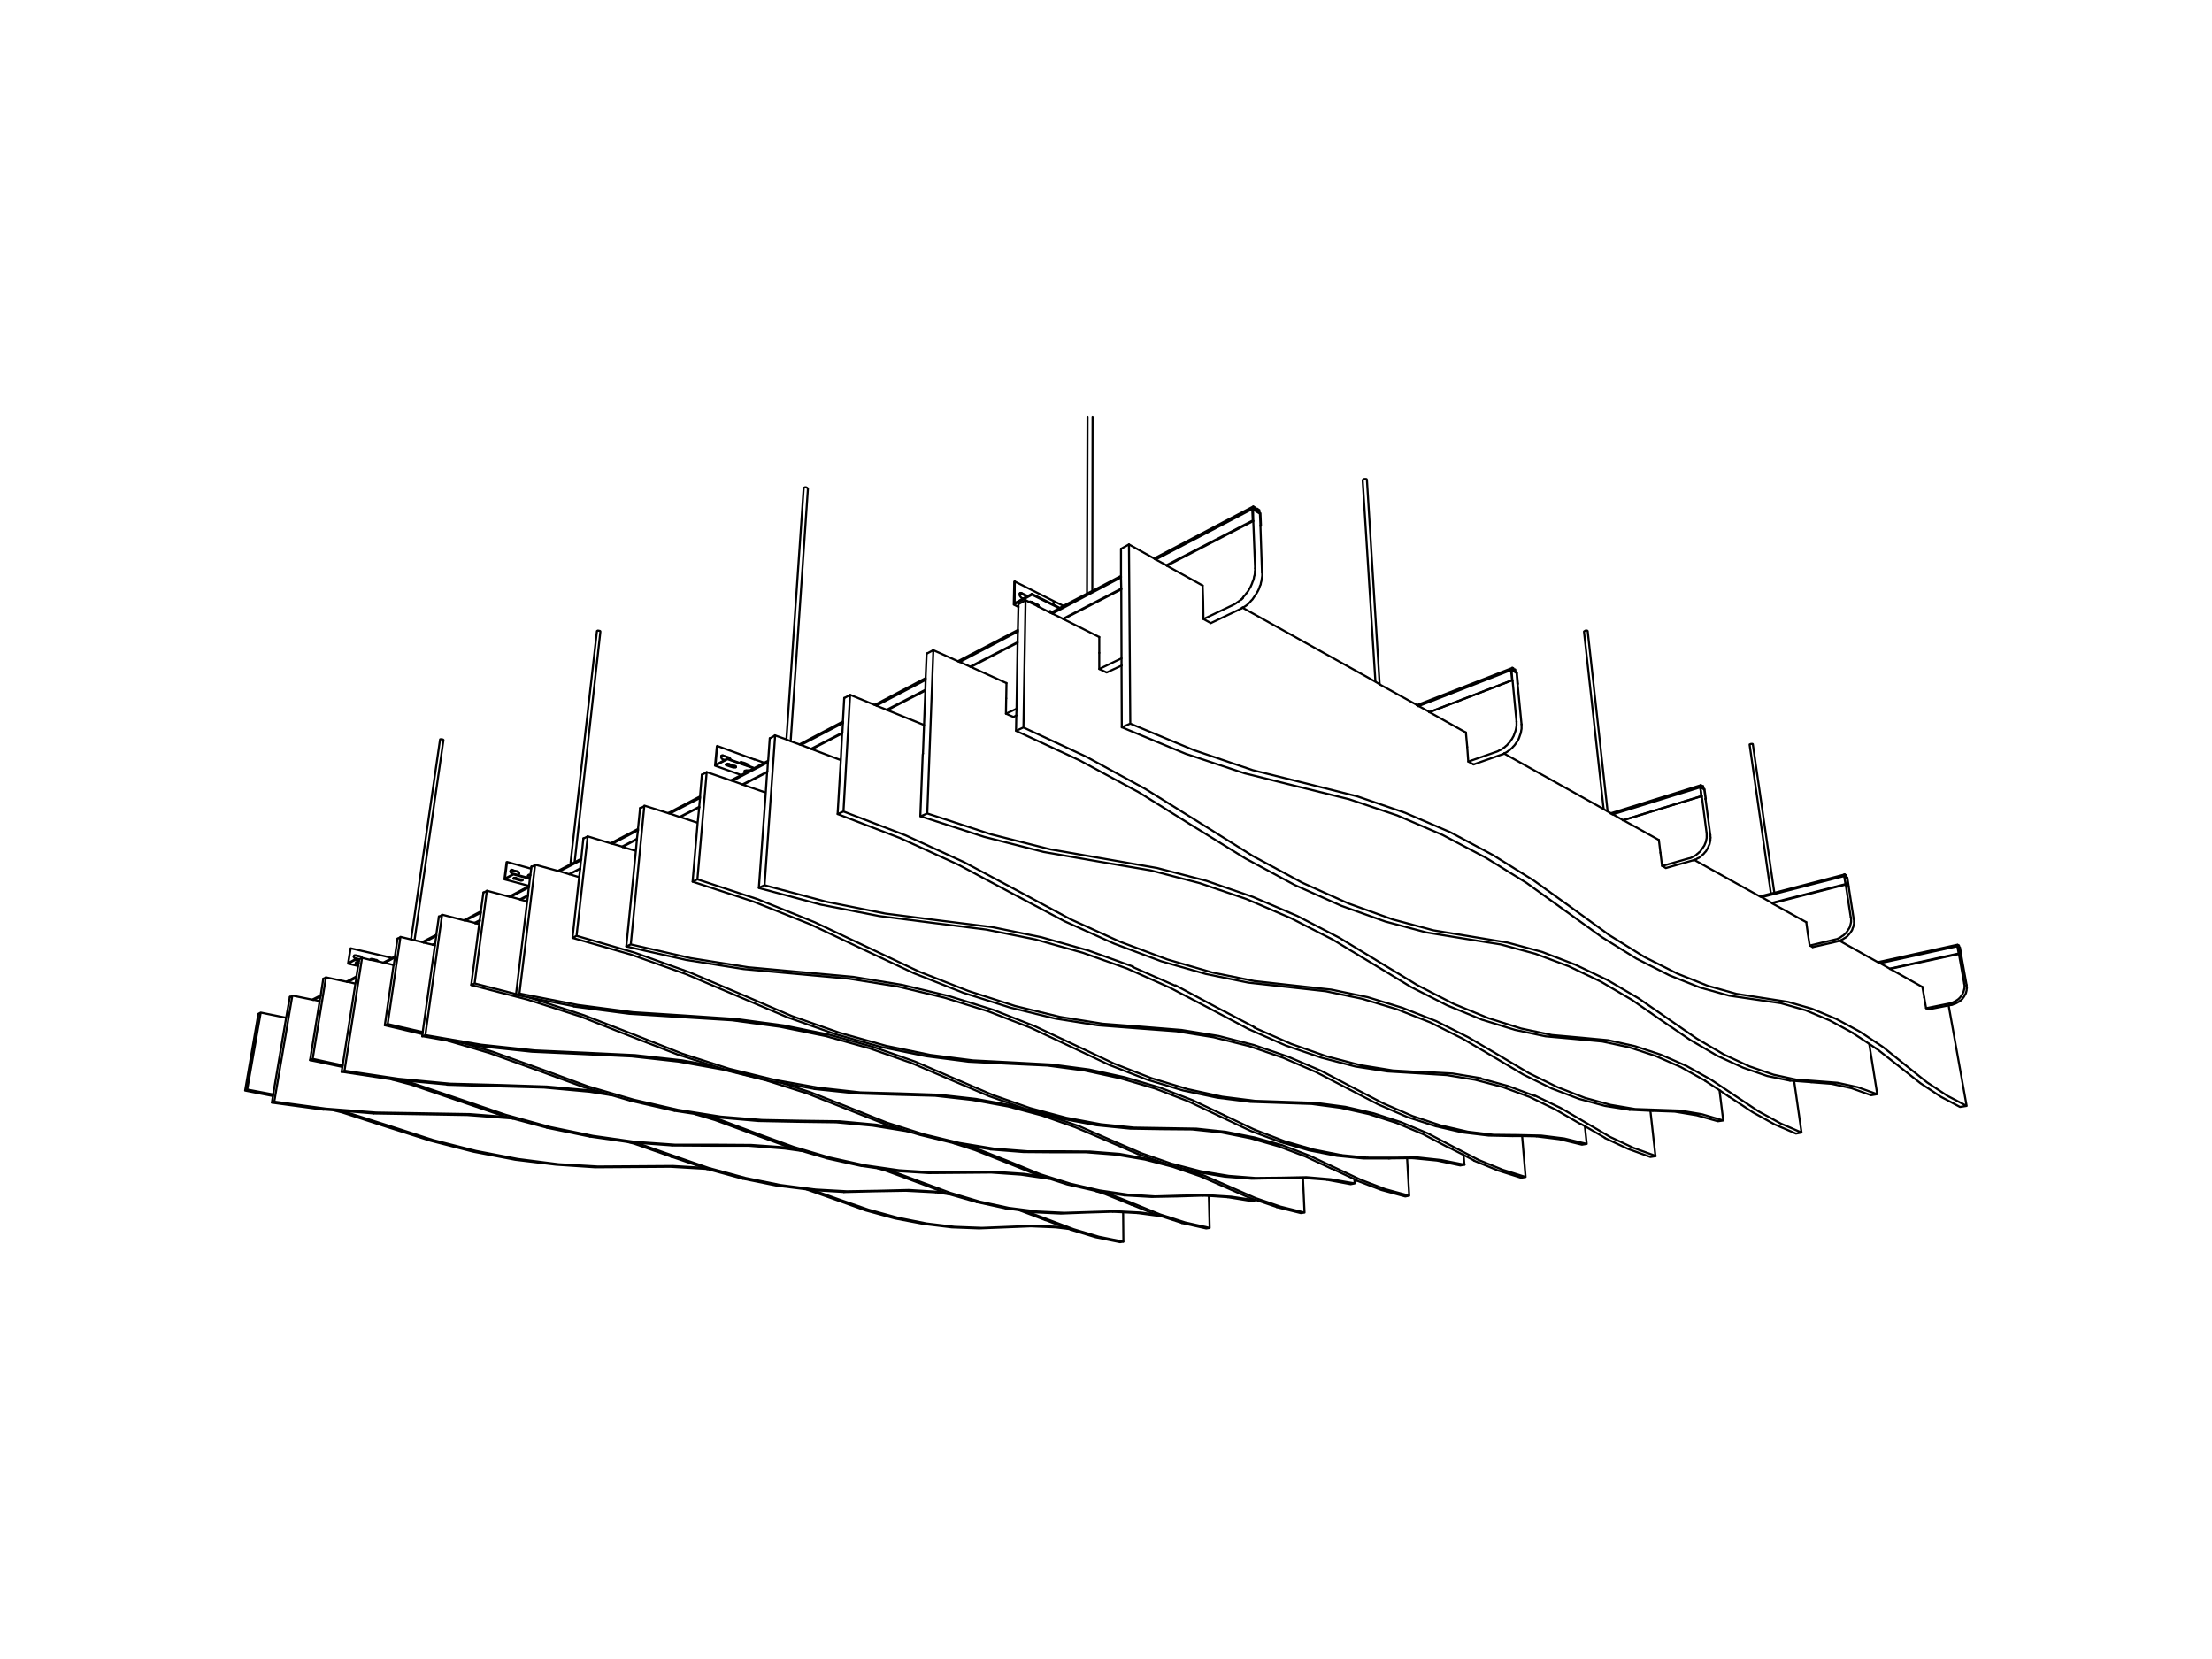 <?xml version="1.0" encoding="utf-8"?>
<!-- Generator: Adobe Illustrator 16.0.0, SVG Export Plug-In . SVG Version: 6.00 Build 0)  -->
<!DOCTYPE svg PUBLIC "-//W3C//DTD SVG 1.0//EN" "http://www.w3.org/TR/2001/REC-SVG-20010904/DTD/svg10.dtd">
<svg version="1.0" id="Layer_1" xmlns="http://www.w3.org/2000/svg" xmlns:xlink="http://www.w3.org/1999/xlink" x="0px" y="0px"
	 width="799.999px" height="600.001px" viewBox="0 0 799.999 600.001" enable-background="new 0 0 799.999 600.001"
	 xml:space="preserve">
<path fill="none" stroke="#000000" stroke-width="0.75" stroke-linecap="round" stroke-linejoin="round" stroke-miterlimit="10" d="
	M453.745,207.994l0.097-0.658 M447.993,217.494l0.479-0.376 M450.294,215.237l0.384-0.565 M453.842,207.336v-0.659l0.096-0.564
	 M449.814,215.707l0.479-0.47 M452.499,211.757l0.288-0.659 M453.938,206.113v-0.565 M448.473,217.118l0.479-0.376 M452.787,211.098
	l0.192-0.564 M453.458,209.217l0.096-0.659 M450.678,214.672l0.479-0.564 M451.828,212.979l0.383-0.564 M453.267,209.875
	l0.191-0.658 M446.938,218.246l0.479-0.376l0.576-0.376 M453.554,208.558l0.191-0.564 M452.211,212.415l0.288-0.658
	 M446.459,218.529l0.479-0.283 M451.54,213.543l0.288-0.564 M445.884,218.811l0.575-0.282 M449.432,216.271l0.383-0.564
	 M451.157,214.108l0.383-0.565 M435.242,223.89l10.642-5.079 M397.564,241.949l8.053-3.856 M363.817,258.127l3.835-1.787
	 M452.979,210.534l0.287-0.659 M453.362,184.103l-0.096-0.941 M454.032,183.633v0.188l-0.479-0.282 M453.074,188.242l-0.19-4.139
	 M455.279,185.232l0.287,0.188l0.288,0.188 M456.047,190.123l-0.192-0.094l-0.192-4.233 M455.854,185.608l0.192,4.515
	 M455.279,184.668v0.564 M455.471,184.479l-0.862-0.564l-0.767,0.47 M454.703,184.95l0.576-0.282 M454.608,183.915v0.282
	 M455.566,185.42l-0.096-0.941 M454.032,184.479l0.576-0.282l0.671,0.471 M142.447,348.895l-0.192,0.094 M157.403,341.181
	l-0.959,0.471 M173.51,332.81l-1.822,0.94 M190.959,323.78l-2.877,1.505 M209.846,314.092l-4.027,2.07 M230.362,303.37l-5.369,2.821
	 M252.893,291.8l-7.094,3.669 M277.531,279.102l-9.012,4.609 M304.664,264.994l-11.312,5.831 M334.671,249.474l-13.997,7.242
	 M368.035,232.261l-17.161,8.842 M405.521,212.885l-21.092,10.911 M453.074,188.242L421.82,204.42 M456.047,190.123l-0.192,0.094
	 M115.891,360.369l-2.396,1.223 M128.929,353.597l-3.068,1.506 M142.831,346.26l-3.738,1.977 M157.788,338.453l-4.602,2.446
	 M173.894,330.082l-5.56,2.822 M191.247,320.958l-6.519,3.386 M210.133,311.082l-7.766,4.045 M230.746,300.266l-9.299,4.89
	 M253.18,288.602l-10.93,5.644 M277.724,275.716l-12.847,6.678 M304.855,261.514l-15.148,7.9 M334.768,245.899l-17.832,9.313
	 M368.131,228.405l-20.996,11.005 M405.426,208.841l-24.832,13.074 M452.884,184.103l-34.899,18.248 M115.891,360.181l-2.588,1.411
	 M128.929,353.409l-3.26,1.693 M142.831,346.072l-4.026,2.164 M157.788,338.265l-4.794,2.54 M173.894,329.8l-5.752,3.104
	 M191.342,320.676l-6.903,3.668 M210.229,310.8l-8.149,4.233 M230.746,300.077l-9.491,4.985 M253.18,288.32l-11.217,5.832
	 M277.724,275.434l-13.134,6.866 M304.855,261.325l-15.436,7.995 M334.768,245.617l-18.024,9.406 M368.131,228.123l-21.284,11.192
	 M405.426,208.558l-25.118,13.169 M452.884,183.727l-35.187,18.435 M417.409,201.974l35.857-18.812 M346.464,239.128l21.667-11.288
	 M316.36,254.929l18.407-9.688 M289.132,269.226l15.723-8.277 M241.675,294.058l11.505-6.02 M220.872,304.969l9.874-5.174
	 M167.854,332.81l6.04-3.197 M152.706,340.711l5.082-2.634 M125.382,355.008l3.547-1.882 M113.015,361.498l2.972-1.505
	 M453.554,184.103l0.479-0.282 M452.884,183.727l0.479,0.376l0.191,0.094 M455.662,185.796l-2.492-1.599 M452.884,184.103v-0.376
	 M453.17,184.197l0.097,4.233l-0.192-0.188 M550.289,263.583v-0.565 M549.427,266.781l0.191-0.565l0.191-0.564 M548.275,268.756
	l0.384-0.47 M548.946,267.815l0.288-0.564 M547.988,269.226l0.287-0.47 M546.837,270.543l0.385-0.47l0.383-0.376 M550.289,262.454
	v-0.47 M549.81,265.652l0.191-0.47 M547.604,269.697l0.384-0.471 M550.098,264.617l0.096-0.564l0.096-0.47 M550.001,265.182
	l0.097-0.565 M549.234,267.251l0.192-0.47 M550.289,263.018v-0.564 M548.659,268.286l0.287-0.471 M544.058,272.424l0.479-0.188
	l0.479-0.282l0.479-0.376l0.479-0.282l0.384-0.377l0.479-0.376 M532.936,276.469l10.164-3.574l0.479-0.189 M548.563,243.454
	l-1.822-1.128 M544.152,270.261l0.384-0.376 M548.371,263.018l0.097-0.564 M543.194,270.919l0.479-0.376 M545.399,269.038
	l0.383-0.376 M548.468,262.454v-0.47v-0.565 M545.016,269.508l0.384-0.47 M547.412,266.216l0.192-0.564 M548.468,261.419v-0.47
	 M543.674,270.543l0.479-0.282 M547.604,265.652l0.192-0.47 M548.18,264.053l0.096-0.47 M545.782,268.662l0.384-0.47
	 M546.837,267.251l0.288-0.565 M547.988,264.617l0.191-0.564 M542.236,271.389l0.479-0.188l0.479-0.282 M548.275,263.583
	l0.096-0.565 M547.125,266.686l0.287-0.47 M541.756,271.672l0.48-0.283 M546.454,267.721l0.383-0.47 M541.277,271.86l0.479-0.188
	 M544.536,269.885l0.479-0.377 M546.166,268.192l0.288-0.471 M531.019,275.434l10.259-3.574 M547.797,265.182l0.191-0.565
	 M487.973,289.072l-18.216-4.514 M521.719,301.958l-16.395-7.054 M552.016,319.266l13.997,10.064l13.325,9.594l12.561,7.808
	l11.888,6.019 M711.26,399.968l-6.521-36.4 M582.118,338.265l12.56,7.808l11.889,6.02l11.025,4.421 M554.795,318.513l-14.764-9.218
	 M552.016,319.266l-14.766-9.124 M428.818,272.612l21.284,7.055l19.654,4.891 M672.718,373.161l-8.532-4.609 M670.226,373.631
	l-8.533-4.608 M505.324,294.904l-17.352-5.832 M664.186,368.552l-8.725-3.669 M661.692,369.022l-8.724-3.668 M405.713,263.018
	l23.105,9.594 M652.969,365.354l-8.916-2.539l-9.108-1.317 M617.592,356.513l10.354,2.915l9.587,1.505 M537.25,310.142
	l-15.531-8.184 M686.716,385.577l7.861,6.207 M701.959,396.676l6.903,3.668l2.397-0.376 M686.716,385.577l-8.149-6.396
	 M694.577,391.784l7.382,4.892 M603.786,352.75l11.121,4.421l10.45,2.916l9.587,1.411 M568.792,328.577l-13.997-10.064
	 M431.79,271.296l21.284,7.242 M540.031,309.295l-15.436-8.276 M689.112,385.2l-8.053-6.489l-8.342-5.55 M568.792,328.577
	l13.326,9.688 M405.426,198.494l2.876-1.599 M524.596,301.019l-16.396-7.055 M453.074,278.538l19.654,4.891l18.216,4.609
	 M408.781,261.701l23.009,9.595 M704.261,396.299l6.999,3.669 M408.781,261.701l-0.479-64.806 M646.642,362.345l-9.108-1.412
	 M405.713,263.018l3.068-1.317 M689.112,385.2l7.766,6.209 M655.461,364.883l-8.819-2.538 M696.878,391.409l7.383,4.89
	 M508.2,293.964l-17.256-5.926 M187.699,315.879h0.096 M187.795,315.879h-0.096 M397.564,236.117v-5.737 M363.913,252.578
	l0.096-5.549 M384.622,223.89l20.9-10.723 M351.163,241.197l16.873-8.748 M320.962,256.811l13.709-7.055 M293.638,270.919
	l10.93-5.643 M268.808,283.805l8.628-4.515 M246.085,295.469l6.807-3.481 M225.186,306.285l5.177-2.729 M206.01,316.162l3.836-1.976
	 M188.371,325.379l2.589-1.41 M171.88,333.844l1.63-0.846 M156.636,341.651l0.671-0.282 M695.919,360.745l-0.671-3.856
	 M653.831,337.701l-0.575-4.233 M600.526,308.449l-0.575-4.703 M530.636,270.167l-0.479-5.268 M435.146,217.776l-0.192-6.019"/>
<path fill="none" stroke="#000000" stroke-width="0.75" stroke-linecap="round" stroke-linejoin="round" stroke-miterlimit="10" d="
	M439.729,364.171l-14.569-7.807 M299.027,326.174l21.182,4.232 M409.825,349.593l-16.198-5.832 M564.521,400.758l-9.394-4.515
	 M512.955,388.061l1.916-0.377 M573.529,406.024l-9.009-5.267 M439.729,364.171l13.992,7.336 M278.516,267.014l1.822-1.034
	 M393.627,343.761l-16.965-4.796 M320.209,330.406l19.84,2.539l18.786,2.351 M276.504,320.155l22.523,6.019 M590.781,415.147
	l8.051,2.917 M276.504,320.155l3.834-54.175 M525.319,388.249l-10.448-0.565 M274.587,321l1.917-0.845 M573.529,406.024l8.817,5.173
	 M535.574,389.941l-10.255-1.692 M582.347,411.197l8.435,3.95 M376.662,338.965l-17.827-3.669 M416.151,314.793l-18.786-3.198
	 M450.751,325.139l-16.869-5.737 M481.996,339.812l14.473,8.746l13.803,8.371l13.13,6.679l12.557,5.172 M651.547,409.598
	l-2.684-18.716 M512.571,356.271l13.131,6.771l12.556,5.173l11.885,3.763 M484.393,339.153l-15.239-7.901 M481.996,339.812
	l-15.239-7.808 M355.96,302.66l21.469,5.455l19.936,3.479 M609.95,385.521l-9.2-4.046 M607.842,385.897l-9.202-4.044
	 M433.882,319.401l-17.73-4.608 M600.75,381.476l-9.394-3.103 M598.64,381.854l-9.487-3.104 M332.957,295.23l23.003,7.43
	 M589.152,378.749l-9.682-2.069l-10.062-0.939 M550.143,371.978l11.118,2.351l10.447,0.941 M466.757,332.004l-16.006-6.865
	 M625.479,396.713l8.434,5.549 M616.756,390.882l-8.914-4.984 M633.912,402.262l7.955,4.421l7.668,3.292l2.012-0.377
	 M535.958,368.779l11.885,3.669l11.118,2.351l10.447,0.941 M498.77,347.9l-14.377-8.747 M358.356,301.72l21.469,5.455
	 M469.153,331.252l-16.006-6.866 M618.864,390.506l-8.914-4.984 M569.408,375.74l2.3-0.471 M627.586,396.337l-8.722-5.831
	 M498.77,347.9l13.802,8.37 M335.257,236.353l2.3-1.223 M453.147,324.386l-16.868-5.83 M379.825,307.175l19.936,3.48l18.786,3.291
	 M335.353,294.195l23.003,7.524 M643.975,406.307l7.572,3.291 M335.353,294.195l2.204-59.065 M581.676,376.21l-9.968-0.94
	 M332.957,295.23l2.396-1.035 M627.586,396.337l8.339,5.549 M591.356,378.373l-9.681-2.163 M635.925,401.886l8.05,4.421
	 M436.279,318.556l-17.732-4.609 M711.355,357.399v-0.377 M710.78,359.562l0.191-0.282l0.096-0.376 M709.917,360.973l0.288-0.376
	 M710.396,360.314l0.191-0.375 M709.725,361.255l0.192-0.282 M708.768,362.008l0.384-0.188l0.287-0.281 M711.259,356.647v-0.377
	 M711.067,358.904l0.096-0.376 M709.438,361.538l0.286-0.283 M711.259,358.152v-0.376l0.097-0.377 M711.163,358.528l0.096-0.376
	 M710.588,359.939l0.192-0.377 M711.355,357.022l-0.097-0.375 M710.205,360.597l0.191-0.282 M705.796,363.418l0.479-0.094
	l0.383-0.188l0.384-0.095l0.383-0.188l0.384-0.188l0.287-0.188l0.385-0.188l0.287-0.282 M708.768,342.915l-0.768-0.47
	 M707.233,362.008l0.384-0.188 M710.492,357.305v-0.376 M706.563,362.384l0.383-0.188 M708.288,361.349l0.288-0.281
	 M710.492,356.929v-0.376v-0.376 M708,361.538l0.288-0.189 M709.821,359.468l0.096-0.376 M710.492,356.177l-0.096-0.377
	 M706.946,362.196l0.287-0.188 M709.917,359.092l0.192-0.281 M710.3,358.057l0.097-0.375 M708.576,361.067l0.287-0.282
	 M709.343,360.127l0.191-0.282 M710.205,358.434l0.095-0.377 M705.796,362.666l0.384-0.094l0.384-0.188 M710.396,357.682
	l0.096-0.377 M709.534,359.845l0.287-0.377 M705.413,362.854l0.383-0.188 M709.151,360.409l0.191-0.282 M704.933,362.948l0.48-0.094
	 M707.617,361.819l0.383-0.281 M708.863,360.785l0.288-0.376 M696.595,364.641l8.338-1.692 M710.109,358.811l0.096-0.377
	 M670.525,333.604v-0.375 M669.95,336.049l0.096-0.376l0.192-0.377 M668.991,337.554l0.288-0.281 M669.471,336.896l0.287-0.375
	 M668.704,337.93l0.287-0.376 M667.745,338.871l0.383-0.283l0.288-0.376 M670.525,332.851l-0.097-0.47 M670.238,335.296l0.095-0.375
	 M668.416,338.212l0.288-0.282 M670.429,334.45l0.097-0.376v-0.471 M670.333,334.921l0.096-0.471 M669.758,336.521l0.192-0.472
	 M670.525,333.229v-0.378 M669.279,337.272l0.191-0.377 M665.445,340.188l0.383-0.188l0.384-0.188l0.383-0.188l0.385-0.282
	l0.383-0.188l0.383-0.282 M655.573,342.539l9.01-2.069l0.383-0.188 M668.128,317.615l-1.053-0.565 M665.924,338.777l0.384-0.283
	 M669.471,333.416v-0.377 M665.157,339.247l0.383-0.189 M667.075,337.93l0.287-0.281 M669.471,333.039v-0.47v-0.376
	 M666.691,338.306l0.384-0.376 M668.704,335.861l0.191-0.376 M669.471,332.193l-0.096-0.376 M665.54,339.058l0.384-0.28
	 M668.896,335.485l0.191-0.377 M669.279,334.262l0.096-0.376 M667.362,337.648l0.288-0.282 M668.224,336.614l0.192-0.377
	 M669.183,334.638l0.097-0.376 M664.391,339.623l0.384-0.188l0.383-0.188 M669.375,333.886l0.096-0.47 M668.416,336.237l0.288-0.376
	 M663.912,339.717l0.479-0.094 M667.938,336.99l0.286-0.376 M663.528,339.812l0.384-0.095 M666.308,338.494l0.384-0.188
	 M667.65,337.366l0.287-0.376 M654.518,341.975l9.011-2.163 M669.087,335.108l0.096-0.471 M618.576,303.413l0.096-0.471
	 M617.905,306.14l0.191-0.47l0.192-0.376 M616.947,307.927l0.288-0.47 M617.427,307.081l0.286-0.47 M616.564,308.303l0.383-0.376
	 M615.509,309.338l0.384-0.282l0.384-0.376 M618.576,302.472v-0.47 M618.289,305.294l0.096-0.471 M616.276,308.68l0.288-0.377
	 M618.48,304.354l0.096-0.471v-0.47 M618.385,304.823l0.096-0.47 M617.713,306.611l0.192-0.472 M618.672,302.942l-0.096-0.471
	 M617.235,307.457l0.191-0.376 M613.018,310.938l0.479-0.188l0.383-0.282l0.48-0.188l0.383-0.282l0.383-0.282l0.383-0.376
	 M602.474,313.946l9.585-2.728l0.479-0.094 M616.372,285.542l-1.342-0.846 M613.401,309.244l0.383-0.376 M617.235,303.037v-0.471
	 M612.538,309.714l0.383-0.188 M614.551,308.21l0.383-0.283 M617.235,302.566v-0.471v-0.47 M614.168,308.586l0.383-0.376
	 M616.372,305.858l0.192-0.471 M617.235,301.626v-0.377 M612.921,309.526l0.48-0.282 M616.564,305.388l0.191-0.47 M617.043,303.978
	l0.096-0.471 M614.934,307.927l0.287-0.47 M615.797,306.704l0.287-0.47 M616.947,304.447l0.096-0.47 M611.676,310.185l0.383-0.188
	l0.479-0.282 M617.139,303.507l0.097-0.47 M616.084,306.234l0.288-0.376 M611.197,310.373l0.479-0.188 M615.509,307.081l0.288-0.377
	 M610.717,310.467l0.48-0.094 M613.784,308.868l0.384-0.282 M615.221,307.457l0.288-0.376 M601.132,313.194l9.585-2.728
	 M616.756,304.918l0.191-0.471 M456.406,208.889l0.095-0.658 M455.448,212.651l0.19-0.658l0.288-0.564 M454.105,215.097l0.384-0.564
	 M454.872,213.874l0.288-0.564 M453.722,215.661l0.384-0.564 M452.477,217.26l0.479-0.47l0.383-0.564 M456.501,207.667v-0.564
	 M455.927,211.429l0.097-0.659 M453.339,216.226l0.383-0.565 M456.214,210.112l0.097-0.658l0.096-0.565 M456.023,210.77l0.19-0.658
	 M455.16,213.31l0.288-0.659 M456.501,208.231v-0.564 M454.489,214.533l0.383-0.659 M449.602,219.705l0.479-0.282l0.575-0.376
	l0.479-0.376l0.479-0.47l0.479-0.471l0.384-0.47 M437.907,225.349l10.639-5.079l0.575-0.282 M400.24,243.219l5.464-2.54
	 M366.503,259.302l1.15-0.564 M449.026,216.79l0.479-0.47"/>
<path fill="none" stroke="#000000" stroke-width="0.75" stroke-linecap="round" stroke-linejoin="round" stroke-miterlimit="10" d="
	M98.335,398.789l18.692,2.538 M338.364,431.216l-10.736-0.564l-11.024,0.188 M294.461,430.182l11.79,0.658l11.407-0.188
	 M368.655,437.7h-0.096 M396.262,447.475l8.819,1.786l1.15-0.188 M379.104,441.083l-1.054,0.188l-9.394-3.571 M387.251,444.749
	l9.011,2.726 M305.197,431.121l11.407-0.281 M243.752,418.058l-13.421-4.699 M117.891,400.952l18.117,1.409 M316.604,430.84
	l1.054-0.188 M242.697,418.339l1.055-0.281 M379.104,441.083l-8.052-3.007 M243.752,418.058l13.036,4.511 M104.854,360.632
	l0.862-0.47 M136.007,402.361l17.35,0.282l16.584,0.282 M99.197,398.414l18.693,2.538 M397.413,447.286l8.819,1.786 M99.197,398.414
	l6.518-38.252 M328.683,430.369l-11.024,0.282 M98.335,398.789l0.862-0.375 M379.104,441.083l9.203,3.479 M339.418,431.027
	l-10.736-0.658 M388.307,444.562l9.106,2.725 M183.169,403.96l-13.228-1.034 M196.781,393.339l-17.159-0.47 M220.841,396.064
	l-7.572-1.222 M298.871,418.903l12.749,2.819 M258.61,405.087l13.803,5.075l13.325,4.889 M437.481,444.092l-0.288-11.562
	 M286.983,414.768l13.037,3.854l12.749,2.819l12.366,1.786 M259.76,404.712l-3.643-1.034 M258.61,405.087l-7.286-2.161
	 M161.697,392.306l17.925,0.563 M213.27,394.843l-16.488-1.504 M376.994,425.482l-6.518-0.94 M379.487,426.327l-10.257-1.503
	l-10.736-0.752l-11.12,0.094 M325.135,423.227l11.982,0.752l11.407-0.094 M399.713,431.873l-3.451-1.128 M427.416,442.306
	l8.819,1.974l1.246-0.188 M410.354,435.445l-1.15,0.281l-9.49-3.854 M323.985,423.509l11.886,0.752l11.503-0.095 M273.563,409.881
	l-13.803-5.169 M144.06,390.144l18.692,1.786 M400.863,431.686l-0.958-0.376 M347.375,424.166l1.15-0.281 M272.414,410.162
	l1.15-0.281 M410.354,435.445l-9.49-3.76 M273.563,409.881l13.42,4.887 M216.815,394.843l-2.396-0.376 M162.751,391.93l17.926,0.469
	l17.159,0.565 M124.601,387.229l19.459,2.914 M428.662,442.117l8.819,1.975 M124.601,387.229l6.326-40.696 M359.645,423.79
	l-11.12,0.095 M123.545,387.699l1.055-0.47 M410.354,435.445l9.202,3.759 M370.477,424.542l-10.832-0.752 M419.556,439.204
	l9.106,2.913 M214.419,394.467l-16.583-1.503 M228.415,382.061l-17.638-0.846 M261.582,386.854l-16.2-2.914 M291.776,395.406
	l14.092,5.546l13.611,5.357 M471.799,438.547l-0.575-12.5 M320.822,406.027l13.324,4.229l12.845,3.102l12.557,2.067 M293.118,395.03
	l-9.777-3.194 M291.776,395.406l-14.762-4.699 M172.913,378.301l19.364,2.068l18.5,0.846 M419.459,420.219l-4.12-1.034
	 M424.157,422.005l-10.065-2.632 M245.381,383.94l-16.967-1.88 M415.339,419.185l-10.448-1.879 M414.092,419.373l-10.544-1.785
	l-10.736-0.847h-11.12 M359.548,415.426l11.983,0.939h11.502 M277.015,390.707l-15.433-3.853 M443.521,429.523l9.203,4.042
	 M434.03,425.388l-9.873-3.383 M461.733,436.572l8.724,2.161l1.342-0.187 M444.862,429.241l-1.342,0.282l-9.49-4.136
	 M358.207,415.707l11.982,0.94l11.503,0.094 M307.21,400.575l-14.092-5.545 M174.062,377.831l19.364,2.067 M435.372,425.106
	l-7.094-2.35 M381.691,416.741l1.342-0.376 M444.862,429.241l-9.49-4.135 M307.21,400.575l13.612,5.452 M158.726,331.591
	l1.151-0.658 M257.555,385.443l-10.928-1.973 M193.426,379.898l18.5,0.846l17.734,0.847 M153.837,374.354l20.225,3.477
	 M463.075,436.385l8.724,2.162 M153.837,374.354l6.039-43.422 M394.153,416.46l-11.12-0.095 M152.687,374.823l1.151-0.469
	 M444.862,429.241l9.202,4.041 M404.891,417.306l-10.737-0.846 M454.064,433.282l9.011,3.103 M246.627,383.471l-16.967-1.88
	 M264.745,368.996l-18.117-1.128 M298.678,374.729l-16.583-3.384 M329.545,384.41l14.282,6.109l13.9,5.921l13.42,4.699l13.037,3.478
	 M509.662,432.437l-0.767-13.533 M359.166,396.064l13.42,4.7l13.037,3.477l12.557,2.35 M330.982,383.94l-15.049-5.263
	 M329.545,384.41l-15.05-5.264 M207.518,364.016l20.034,2.631l19.076,1.222 M463.843,414.204l-10.065-2.819 M462.404,414.579
	l-10.161-2.913 M282.095,371.346l-17.351-2.35 M453.777,411.385l-10.448-2.068 M452.243,411.666l-10.353-2.067l-10.735-1.128
	l-11.023-0.094 M398.179,406.591l11.982,1.222l11.504,0.189 M314.496,379.146l-15.817-4.417 M472.086,418.244l-9.682-3.665
	 M499.598,430.369l8.627,2.351l1.438-0.283 M481.576,422.662l-9.49-4.418 M490.683,426.985l8.915,3.384 M384.185,404.617
	l12.461,2.351l12.079,1.221l11.407,0.188 M345.361,390.144l-14.379-6.203 M208.956,363.451l20.034,2.631 M315.934,378.678
	l-15.817-4.417 M473.62,417.964l-9.777-3.76 M420.132,408.377l1.533-0.375 M483.015,422.381l-9.395-4.417 M345.361,390.144
	l13.804,5.921 M192.181,313.545l1.342-0.658 M300.116,374.261l-16.583-3.384 M228.989,366.082l19.076,1.224l18.117,1.221
	 M187.866,359.316l21.089,4.135 M501.035,430.088l8.627,2.349 M187.866,359.316l5.656-46.43 M432.688,408.188l-11.023-0.187
	 M186.524,359.88l1.342-0.563 M483.015,422.381l9.202,4.323 M443.329,409.316l-10.641-1.128 M492.217,426.704l8.818,3.384
	 M283.533,370.877l-17.351-2.351 M307.019,353.96l-18.501-1.692 M341.527,360.819l-16.871-4.041 M372.777,371.723l14.57,6.86
	l13.898,6.579l13.517,5.264l13.037,3.946 M551.744,425.671l-1.246-14.757 M402.973,384.691l13.516,5.264l13.037,3.948l12.461,2.726
	 M374.502,371.252l-15.241-6.016 M372.777,371.723l-15.242-5.922 M248.257,347.191l20.705,3.29l19.555,1.786 M506.69,405.839
	l-9.872-3.195 M505.062,406.121l-9.969-3.195 M324.656,356.778l-17.638-2.818 M496.818,402.644l-10.258-2.35 M495.093,402.926
	l-10.162-2.256 M226.498,342.305l21.76,4.887 M484.931,400.67l-10.543-1.409l-10.93-0.376 M441.986,396.629l11.886,1.504
	l11.312,0.376 M357.535,365.801l-16.008-4.981 M514.647,410.162l-9.586-4.041 M541.775,423.32l8.34,2.632l1.629-0.281
	 M523.945,415.051l-9.298-4.889 M533.053,419.749l8.723,3.571 M427.8,394.372l12.462,2.633l11.981,1.504l11.215,0.376
	 M389.073,378.113l-14.571-6.861 M249.886,346.533l20.706,3.29 M359.261,365.236l-16.009-4.979 M516.372,409.881l-9.682-4.042
	 M463.458,398.885l1.727-0.376 M525.67,414.768l-9.298-4.887 M389.073,378.113l13.899,6.578 M231.481,292.397l1.535-0.846
	 M343.252,360.257l-16.871-4.042 M270.592,349.823l19.555,1.786l18.5,1.691 M228.127,341.553l21.759,4.98 M543.404,423.038
	l8.34,2.633 M228.127,341.553l4.889-50.001 M476.017,398.885l-10.832-0.376 M226.498,342.305l1.63-0.752 M525.67,414.768l9.012,4.7
	 M486.561,400.294l-10.544-1.409 M534.682,419.468l8.723,3.57 M326.381,356.215l-17.734-2.914 M356.673,336.195l-18.693-2.35
	 M391.565,344.561l-17.063-4.793 M423.007,357.153l14.57,7.614l13.995,7.424l13.42,5.922l12.941,4.417 M598.715,418.151
	l-1.821-16.354 M453.585,371.629l13.421,5.92l12.845,4.512l12.27,3.196 M425.02,356.496l-15.337-6.767 M423.007,357.153
	l-15.338-6.859 M296.857,327.173l21.185,4.135l19.938,2.538 M555.003,396.347l-9.585-3.571 M553.183,396.723l-9.683-3.571
	 M374.502,339.768l-17.829-3.572 M545.418,392.775l-9.97-2.726 M543.5,393.151l-9.969-2.632 M274.426,321.157l22.431,6.016
	 M533.531,390.52l-10.257-1.692l-10.448-0.657 M492.12,385.257l11.6,1.879l11.023,0.658 M407.669,350.294l-16.104-5.733
	 M562.48,401.233l-9.298-4.511 M588.842,415.52l8.052,2.914l1.821-0.282 M571.588,406.496l-9.107-5.263 M580.406,411.572
	l8.436,3.947 M477.934,382.53l12.27,3.196l11.6,1.786l11.023,0.657"/>
<path fill="none" stroke="#000000" stroke-width="0.75" stroke-linecap="round" stroke-linejoin="round" stroke-miterlimit="10" d="
	M406.86,389.619l-12.942-2.822 M320.486,378.236l16.009,3.293 M453.93,408.622l10.737,4.139 M442.809,403.354l-11.503-5.456
	 M249.545,351.708l18.79,7.996l17.926,7.714 M475.116,415.771l9.97,1.975 M351.929,383.505l14.572,0.752 M431.306,397.897
	l-11.982-4.609 M303.709,373.533l16.777,4.703 M229.605,344.56l-21.09-6.115 M380.401,385.011l-13.9-0.754 M286.261,367.418
	l17.448,6.115 M336.495,381.529l15.434,1.976 M521.227,419.534l-8.628-0.94l-8.818,0.094 M502.246,418.971l1.534-0.283h-9.108
	 M528.129,421.51l1.535-0.282l-8.438-1.693 M393.918,386.797l-13.517-1.786 M249.545,351.708l-19.94-7.148 M419.323,393.288
	l-12.463-3.669 M464.667,412.761l10.449,3.011 M334.961,382l15.339,1.976 M284.728,367.89l17.351,6.113 M441.179,403.73
	l11.121,5.268 M350.3,383.976l14.571,0.752 M528.129,421.51l-8.436-1.787 M378.868,385.387l-13.997-0.659 M302.079,374.003
	l16.777,4.704 M266.801,360.27l-18.79-7.996 M493.139,418.971h9.107 M441.179,403.73l-11.503-5.456 M473.486,416.054l10.065,1.976
	 M318.856,378.707L334.961,382 M392.288,387.173l-13.42-1.786 M228.167,345.219l-21.09-6.021 M405.23,389.995l-12.942-2.822
	 M452.3,408.998l10.833,4.045 M519.693,419.723l-8.627-0.848 M248.011,352.273l-19.844-7.055 M417.693,393.664l-12.463-3.669
	 M483.552,418.029l9.587,0.941 M429.676,398.274l-11.982-4.61 M266.801,360.27l17.927,7.62 M463.133,413.043l10.354,3.011
	 M207.077,339.197l1.438-0.753l4.026-35.936 M211.007,303.263l1.534-0.754 M573.857,413.701l-0.672-6.396 M530.814,409.28
	l9.298,1.128 M489.208,393.288l11.024,5.738 M453.546,377.954l-12.846-3.292 M367.172,363.845l16.297,3.95 M500.232,399.026
	l10.642,4.61 M489.208,393.288l-11.408-6.021 M294.698,333.553l19.269,9.126l18.502,8.749 M521.035,407.022l9.779,2.258
	 M398.807,370.241l14.572,1.128 M477.8,387.268l-11.887-5.08 M350.203,358.389l16.969,5.456 M274.183,325.275l-21.953-7.244
	 M427.28,372.498l-13.901-1.129 M332.469,351.428l17.734,6.961 M383.469,367.795l15.338,2.446 M565.708,411.727l-8.34-1.035
	l-8.437-0.188 M540.112,410.408l8.819,0.095 M572.131,413.984l1.727-0.283l-8.149-1.975 M440.7,374.662l-13.42-2.164
	 M294.698,333.553l-20.515-8.277 M465.913,382.188l-12.367-4.233 M510.874,403.637l10.161,3.386 M381.552,368.359l15.434,2.446
	 M330.551,351.991l17.831,7.055 M487.386,393.664l11.026,5.738 M396.986,370.806l14.571,1.129 M572.131,413.984l-8.147-1.977
	 M425.458,372.969l-13.901-1.034 M348.382,359.046l16.968,5.362 M312.145,343.336l-19.269-9.124 M538.387,410.691l8.725,0.188
	 M487.386,393.664l-11.407-5.927 M519.214,407.305l9.778,2.259 M365.35,364.408l16.202,3.951 M438.879,375.132l-13.421-2.163
	 M272.361,326.027l-21.857-7.149 M451.725,378.33l-12.846-3.198 M498.412,399.402l10.64,4.61 M563.983,412.008l-8.341-1.034
	 M292.876,334.212l-20.515-8.185 M464.092,382.564l-12.367-4.234 M528.992,409.563l9.395,1.128 M475.979,387.737l-11.887-5.173
	 M312.145,343.336l18.406,8.655 M509.052,404.013l10.162,3.292 M250.504,318.878l1.726-0.847l3.355-38.757 M253.859,280.215
	l1.726-0.941 M623.227,405.235l-1.341-10.912 M582.485,399.59l8.915,1.506 M542.222,381.718l10.736,6.396 M507.231,364.502
	l-12.56-3.856 M422.198,347.005l16.202,4.703 M552.958,388.114l10.354,5.079 M542.222,381.718l-11.216-6.586 M348.67,311.822
	l19.748,10.537l18.694,10.064 M573.186,397.05l9.3,2.54 M453.642,354.813l14.284,1.599 M531.006,375.132l-11.601-5.832
	 M405.134,340.608l17.064,6.396 M327.579,302.134l-22.528-8.654 M481.539,357.917l-13.613-1.505 M387.112,332.424l18.022,8.185
	 M438.4,351.708l15.241,3.105 M615.559,402.978l-7.86-1.317l-8.054-0.282 M591.4,401.096l8.244,0.282 M621.311,405.518l1.916-0.282
	l-7.668-2.258 M494.672,360.646l-13.133-2.729 M348.67,311.822l-21.091-9.688 M519.405,369.3l-12.174-4.798 M563.312,393.193
	l9.874,3.856 M436.195,352.273l15.241,3.104 M385.003,333.178l17.926,8.09 M540.112,382.188l10.737,6.396 M451.437,355.378
	l14.381,1.6 M621.311,405.518l-7.67-2.164 M479.43,358.482l-13.612-1.505 M402.929,341.268l17.065,6.396 M366.213,323.205
	l-19.748-10.536 M540.112,382.188l-11.216-6.584 M571.077,397.428l9.395,2.54 M605.684,402.036l-7.957-0.282 M419.994,347.663
	l16.201,4.61 M492.562,361.209l-13.133-2.727 M325.47,303.074l-22.528-8.655 M505.122,364.973l-12.56-3.764 M550.85,388.584
	l10.354,5.08 M613.641,403.354l-7.957-1.317 M346.465,312.669l-20.995-9.595 M517.297,369.771l-12.175-4.798 M580.472,399.968
	l8.915,1.41 M528.896,375.604l-11.6-5.833 M366.213,323.205l18.79,9.973 M561.203,393.664l9.874,3.764 M302.942,294.419l2.109-0.94
	l2.397-42.144 M305.339,252.464l2.109-1.129 M678.926,395.734l-2.877-18.156 M641.442,388.679l8.243,1.787 M603.287,368.453
	l10.354,7.15 M569.735,348.887l-11.984-4.609 M487.77,326.78l15.914,5.738 M613.641,375.604l9.778,5.737 M603.287,368.453
	l-10.736-7.432 M414.337,285.389l19.941,12.417l18.789,11.759 M632.719,385.668l8.724,3.011 M518.447,336.47l13.708,2.258
	 M592.551,361.021l-11.216-6.584 M470.994,319.254l16.775,7.526 M392.959,273.724l-22.816-10.63 M545.193,340.891l-13.038-2.163
	 M453.067,309.565l17.927,9.688 M503.684,332.519l14.764,3.951 M671.832,393.193l-7.286-1.599l-7.286-0.564 M649.686,390.466
	l7.574,0.564 M676.72,396.11l2.206-0.376l-7.094-2.541 M557.751,344.277l-12.558-3.387 M414.337,285.389l-21.378-11.665
	 M581.335,354.438l-11.6-5.551 M623.419,381.341l9.3,4.327 M500.999,333.271l14.86,3.951 M450.479,310.506l17.83,9.596
	 M600.891,369.018l10.354,7.056 M515.859,337.223l13.805,2.257 M676.72,396.11l-7.094-2.54 M542.701,341.549l-13.037-2.069
	 M468.309,320.102l16.873,7.524 M431.593,298.841l-19.939-12.418 M600.891,369.018l-10.736-7.432 M630.417,386.139l8.724,3.011
	 M662.34,391.972l-7.285-0.564 M485.182,327.626l15.817,5.646 M555.259,344.936l-12.558-3.387 M390.371,274.946l-22.912-10.629
	 M567.338,349.451l-12.079-4.516 M611.244,376.073l9.779,5.738 M669.626,393.57l-7.286-1.599 M411.653,286.423l-21.282-11.477
	 M578.938,355.001l-11.6-5.55 M639.141,389.149l8.245,1.693 M590.154,361.586l-11.217-6.585 M431.593,298.841l18.886,11.665
	 M621.023,381.812l9.394,4.327 M367.459,264.317l2.684-1.223l0.767-46.001 M368.322,218.504l2.588-1.411 M169.018,403.261
	l-16.585-0.283 M185.507,404.576l-0.383-0.094 M268.622,426.308l12.559,2.54 M242.739,418.311l-13.421-4.703 M406.285,449.072
	l-0.096-10.63 M256.831,422.544l12.846,3.481l12.558,2.539l12.271,1.599 M229.318,413.607l-2.205-0.564 M135.082,402.695
	l17.351,0.282 M185.124,404.482l-16.106-1.222 M341.576,431.293l-2.109-0.282 M343.397,431.951l-4.985-0.753"/>
<path fill="none" stroke="#000000" stroke-width="0.75" stroke-linecap="round" stroke-linejoin="round" stroke-miterlimit="10" d="
	M615.219,287.963l-28.279,8.746 M616.849,288.998h-0.096 M614.836,284.766l-31.636,9.78 M614.836,284.483l-31.923,9.969
	 M582.434,294.17l32.594-10.157 M615.219,284.389h0.096 M615.314,284.766h-0.192l-0.095-0.753 M615.314,284.201v0.188l-0.096-0.094
	 M614.836,284.766v-0.283l0.286,0.283 M614.932,284.766l0.479,3.291l-0.191-0.094 M546.868,246.019l-0.383-3.668 M547.924,242.915
	l0.095,0.095l0.576,0.376 M548.978,247.336l-0.191-0.095l-0.288-3.667 M548.595,243.386l0.383,3.95 M547.827,242.351l0.097,0.564
	 M547.924,242.257l-0.288-0.188l-0.479,0.188 M547.348,242.539l0.479-0.188 M547.636,242.069v0.188 M547.156,242.445l0.479-0.188
	l0.191,0.094 M546.868,246.019l-30.005,11.568 M548.978,247.336h-0.191 M546.485,242.351l-33.552,13.072 M546.485,242.069
	l-33.84,13.166 M512.358,255.047l34.51-13.448 M547.061,242.069h0.191 M547.156,242.445l-0.191-0.094l-0.097-0.752 M547.252,241.787
	v0.282l-0.191-0.094 M546.485,242.351v-0.282l0.479,0.282 M546.677,242.445l0.288,3.668l-0.097-0.094 M345.27,443.702l9.874,0.375
	 M303.281,433.732l10.832,3.763 M187.288,419.156l14.667,1.881 M314.113,437.495l10.641,2.915 M302.322,433.921l0.959-0.188
	l-9.203-3.292 M124.592,402.04l16.297,5.173l15.722,5.078 M335.107,442.479l10.162,1.224 M216.238,421.883l13.804-0.094
	 M172.141,416.241l15.147,2.915 M98.806,395.833l-9.394-1.787 M243.368,421.694l-13.325,0.095l-0.959,0.282 M156.611,412.291
	l15.529,3.95 M201.955,421.037l14.284,0.846 M382.848,443.702l-9.011-0.377l-9.203,0.377 M363.58,443.89l1.054-0.188l-9.49,0.375
	 M385.244,443.983l-2.396-0.281 M254.583,422.353l-11.216-0.658 M124.592,402.04l-0.766-0.283 M324.754,440.41l10.353,2.068
	 M201.091,421.225l14.188,0.94 M155.749,412.573l15.434,3.949 M302.322,433.921l10.737,3.855 M215.279,422.165l13.804-0.094
	 M386.49,444.454l-4.698-0.564 M242.409,421.978l-13.325,0.094 M171.183,416.522l15.146,2.915 M140.026,407.588l-16.296-5.267
	 M354.088,444.266l9.491-0.376 M302.322,433.921l-10.641-3.762 M334.148,442.667l10.066,1.223 M372.783,443.513l-9.203,0.377
	 M186.329,419.438l14.763,1.787 M255.253,422.729l-12.845-0.752 M98.71,396.396l-10.066-1.975 M255.83,422.824l-0.576-0.095
	 M313.06,437.776l10.641,2.915 M381.792,443.89l-9.01-0.377 M123.73,402.321l-3.068-0.752 M344.214,443.89l9.874,0.376
	 M140.026,407.588l15.722,4.985 M323.701,440.691l10.448,1.976 M94.3,366.209l-4.889,27.837l-0.767,0.376l4.793-27.743L94.3,366.209
	l9.203,1.88 M375.083,438.152l9.778,0.471 M332.711,427.338l10.928,4.044 M286.792,415.394l-1.917-0.376 M214.417,410.786
	l15.146,2.163 M343.64,431.382l10.737,3.198 M331.561,427.525l1.151-0.188l-11.312-4.232 M149.613,391.883l16.967,5.737
	l16.297,5.549 M364.826,436.837l10.257,1.315 M244.133,413.983h14.092 M198.887,407.588l15.53,3.198 M123.922,385.299l-10.833-2.351
	 M271.743,414.078l-13.517-0.095l-1.054,0.375 M182.877,403.169l16.009,4.419 M229.562,412.949l14.571,1.034 M412.564,438.528
	l-9.011-0.47l-9.202,0.282 M393.201,438.528l1.151-0.188l-9.491,0.282 M418.028,439.282l-5.464-0.754 M284.875,415.018
	l-13.133-0.939 M149.613,391.883l-3.931-1.128 M354.376,434.58l10.449,2.257 M243.08,414.266l14.092,0.093 M419.851,439.846
	l-8.437-1.129 M270.688,414.358h-13.516 M197.833,407.871l15.53,3.196 M165.526,397.996l-16.872-5.737 M383.71,438.905l9.49-0.377
	 M331.561,427.525l-11.216-4.138 M402.403,438.247l-9.203,0.281 M283.82,415.394l-13.133-1.035 M123.827,385.864l-11.696-2.445
	 M289.86,416.241l-6.04-0.848 M148.654,392.259l-7.094-1.881 M373.933,438.435l9.778,0.471 M320.345,423.388l-2.876-0.846
	 M165.526,397.996l16.297,5.548 M353.226,434.767l10.449,2.257 M112.13,383.419l0.959-0.471l4.793-29.437 M116.923,353.981
	l0.959-0.47 M453.978,434.108v-0.188 M407.867,432.04l9.874,0.658 M365.305,420.189l11.024,4.515 M325.233,408.151l-8.34-1.409
	 M245.188,401.381l15.434,2.446 M376.329,424.704l10.833,3.386 M364.059,420.473l1.246-0.283l-11.408-4.514 M178.276,380.41
	l17.543,6.301l16.871,6.207 M397.707,430.536l10.161,1.504 M275.577,405.049l14.284,0.282 M353.896,415.676l-4.217-1.41
	 M229.18,397.714l16.009,3.667 M152.873,373.262l-12.654-2.915 M303.665,405.52l-13.804-0.188l-1.246,0.376 M212.69,392.918
	l16.489,4.796 M260.623,403.827l14.954,1.222 M445.255,432.793l-8.916-0.565l-9.202,0.188 M425.89,432.698l1.247-0.282l-9.396,0.282
	 M452.731,434.391l1.246-0.282l-8.723-1.315 M316.894,406.742l-13.229-1.223 M178.276,380.41l-9.778-2.916 M387.162,428.09
	l10.545,2.446 M259.472,404.107l14.859,1.317 M364.059,420.473l11.024,4.42 M274.331,405.425l14.284,0.282 M452.731,434.391
	l-8.723-1.41 M302.418,405.895l-13.804-0.188 M227.933,398.09l16.01,3.667 M194.668,387.181l-17.543-6.302 M416.495,432.887
	l9.395-0.188 M364.059,420.473l-11.408-4.515 M435.093,432.416l-9.203,0.282 M315.647,407.118l-13.229-1.224 M152.776,374.014
	l-13.612-3.197 M328.494,409.187l-12.846-2.068 M177.125,380.879l-14.954-4.419 M328.685,409.281l-0.191-0.095 M406.62,432.321
	l9.875,0.565 M352.65,415.958l-7.861-2.539 M194.668,387.181l16.776,6.112 M139.165,370.816l1.054-0.47l4.601-31.411 M143.766,339.5
	l1.054-0.564 M489.927,427.996l-0.097-1.505 M444.392,425.268l9.682,0.754 M401.732,412.291l11.12,4.796 M365.879,399.783
	l-12.941-2.352 M280.179,390.565l15.817,2.821 M412.853,417.087l10.832,3.762 M401.732,412.291l-11.408-4.985 M211.157,367.148
	l18.215,7.055l17.351,6.864 M434.23,423.576l10.161,1.691 M311.143,395.08l14.475,0.377 M390.325,407.306l-11.983-4.137
	 M263.69,386.521l16.488,4.044 M186.617,359.531l-14.955-3.856 M191.984,360.941l-0.384-0.094 M339.518,395.927l-13.9-0.47
	 M246.723,381.067l16.968,5.454 M295.996,393.387l15.147,1.693 M481.299,426.491l-8.819-0.752l-9.012,0.188 M462.03,426.115
	l1.438-0.188l-9.395,0.095 M488.488,428.278l1.438-0.282l-8.628-1.505 M352.938,397.432l-13.421-1.505 M211.157,367.148
	l-19.172-6.207 M378.341,403.169l-12.462-3.386 M423.685,420.849l10.546,2.728 M294.558,393.857l15.242,1.6 M400.391,412.573
	l11.12,4.796 M309.799,395.457l14.476,0.47 M488.488,428.278l-8.628-1.599 M338.175,396.303l-13.9-0.376 M262.348,386.897
	l16.393,4.139 M228.028,374.767l-18.118-7.147 M452.731,426.303l9.299-0.188 M400.391,412.573l-11.504-4.892 M432.793,423.857
	l10.16,1.693 M471.041,426.021l-9.011,0.094 M351.597,397.808l-13.421-1.505 M190.738,361.506l-20.323-5.266 M364.538,400.159
	l-12.941-2.352 M209.911,367.619l-19.172-6.113 M376.903,403.45l-12.366-3.291 M442.953,425.551l9.778,0.752 M388.887,407.682
	l-11.983-4.231 M228.028,374.767l17.447,6.771 M170.416,356.24l1.246-0.565l4.41-33.48 M174.825,322.854l1.247-0.659
	 M529.613,421.225l-0.288-3.479 M485.037,417.745l9.586,0.94 M442.762,403.355l11.12,5.268"/>
<path fill="none" stroke="#000000" stroke-width="0.75" stroke-linecap="round" stroke-linejoin="round" stroke-miterlimit="10" d="
	M185.261,314.688l1.918,0.565 M263.197,274.289l-0.096,0.282l-4.505,2.349l0.671-7.047l0.096-0.094 M259.363,269.779l-0.575,6.859
	 M272.592,277.859l-9.491-3.288 M262.91,276.543v0.282 M263.964,276.92v0.188 M264.923,277.296v0.188 M272.784,274.665
	l-13.421-4.886 M265.977,277.107l-0.095-0.094 M263.389,276.262l-0.192-0.094 M266.169,277.484v-0.095 M263.197,276.167
	l-0.191,0.094h-0.192 M263.773,276.355l-0.192-0.094 M262.622,276.638l0.096,0.094l0.192,0.094 M266.169,277.201l-0.192-0.093
	 M262.526,276.543l0.096,0.094 M262.814,276.262l-0.096,0.094 M263.581,276.262h-0.192 M266.073,277.484h0.096 M263.964,277.107
	l-1.054-0.282l1.054,0.375 M264.923,277.484l0.191,0.094 M265.306,277.578h0.288h0.192h0.191l0.096-0.094 M263.964,277.107v0.093
	l0.959,0.283 M265.114,277.578h0.192 M269.429,275.979l0.191,0.094 M269.524,276.167l0.096-0.094l0.671,0.282 M268.47,275.792h0.192
	h0.191 M264.923,277.296l-0.959-0.376l-1.054-0.376 M268.278,275.604l0.384,0.187 M268.47,275.792l0.287,0.094 M265.977,277.578
	l0.096-0.094 M264.923,277.484l0.191,0.094 M262.526,276.543l0.096,0.094l0.096,0.094 M266.073,277.484l0.096-0.095
	 M263.581,274.101l-0.096-0.094 M263.773,274.007l-0.192-0.094 M263.869,274.383l-0.096-0.188 M264.06,274.289l-0.096-0.094
	 M261.376,273.256h-0.192 M263.581,273.913l-0.096,0.094 M261.568,273.256h-0.192 M262.622,276.355v0.094 M265.977,277.296h0.096
	 M260.801,273.725v0.188 M266.073,277.296l0.096-0.095 M262.718,276.45l0.192,0.094 M265.594,277.389h0.192 M260.801,273.913
	l0.096,0.188 M260.897,273.538l-0.096,0.187 M264.923,277.484l-0.959-0.376 M260.897,273.349v0.189 M265.114,277.578h0.192
	 M265.594,277.578h0.192h0.191 M262.718,276.731l0.192,0.094 M265.306,277.578h0.288 M269.524,278.893l0.192,0.094 M269.429,279.081
	h0.095 M269.429,278.799l0.095,0.094 M270.195,279.174l-0.479-0.187v0.187l0.192,0.094 M269.333,278.799v0.094 M267.99,275.698
	h-0.191 M268.086,275.604h-0.096 M269.333,278.893v0.094 M267.703,275.792l-0.096,0.094 M268.278,275.604l-0.096,0.093h-0.192
	 M268.278,275.604h-0.192 M268.757,275.886l0.096-0.094l0.576,0.188l-0.192,0.094 M267.99,275.604l-0.191,0.093 M265.786,277.389
	l0.191-0.093 M264.923,277.296h0.191 M261.376,273.162h-0.192 M260.897,274.101l0.096,0.188l0.096,0.094 M261.568,273.256
	l-0.192-0.094 M270.483,276.45l-0.192-0.094l-0.096,0.094l0.096,0.094 M270.866,277.014v-0.094 M270.579,276.826l-0.096-0.188
	 M270.866,276.92l-0.096-0.188l-0.191-0.188 M270.483,276.638l-0.192-0.094 M270.579,276.543l-0.096-0.094 M263.964,274.195
	l-0.191-0.188 M264.156,274.477l-0.096-0.188 M269.524,279.081l0.192,0.093 M264.156,274.665v-0.188 M269.333,278.987l0.096,0.094
	 M269.812,278.611l-0.192,0.094h-0.191 M270.579,278.705h-0.192l-0.192-0.094h-0.191h-0.192 M261.184,273.162l-0.095,0.094
	 M262.143,274.853l-0.671-0.188l-0.192-0.094l-0.191-0.188 M265.402,277.389h0.192 M262.622,276.45h0.096 M265.114,277.296
	l0.288,0.093 M263.773,274.195l-0.192-0.094 M261.184,273.256h-0.095h-0.096 M269.524,276.167l0.671,0.282 M268.182,275.698
	l0.288,0.094 M270.675,277.014l-0.096-0.188 M269.237,276.074l0.287,0.094 M263.964,274.571l-0.095-0.188 M268.757,275.886
	l0.48,0.188 M268.086,280.302l-9.49-3.382 M261.376,273.256l2.109,0.751 M384.655,219.139l-3.643-1.785 M373.247,214.817v0.282
	l-6.614,3.57l0.192-8.268l0.191-0.094 M367.016,210.307l-0.095,7.986 M383.121,219.985l-9.874-4.886 M381.012,217.354l-13.996-7.047
	 M375.548,218.856l-0.192-0.094 M372.768,217.636l-0.192-0.094 M375.548,219.421l0.096-0.188 M372.576,217.542l-0.287,0.094h-0.288
	 M373.247,217.729l-0.192-0.093 M375.644,219.045l-0.096-0.188 M373.055,217.636h-0.287 M381.012,217.354v1.315 M375.548,219.421
	v-0.094l0.096-0.094 M371.522,215.756h-0.096 M371.714,215.663l-0.096-0.094 M369.221,214.629h-0.096 M371.618,215.569l-0.192,0.187
	 M369.509,214.535l-0.288,0.094 M375.26,219.232h0.192 M368.742,215.005v0.188 M375.452,219.232l0.096-0.094 M368.742,215.287
	l0.096,0.188 M368.838,214.629l-0.096,0.188v0.188 M375.548,219.139l0.096-0.094 M369.317,214.44h-0.192 M368.838,215.475
	l0.096,0.188l0.191,0.187 M369.509,214.535l-0.192-0.094 M368.742,215.193v0.094 M379.095,221.206L379.095,221.206l0.287-0.094
	 M380.245,221.206h-0.191 M379.862,221.112h-0.288h-0.192 M369.125,214.44l-0.191,0.094 M369.125,215.85l0.096,0.189
	 M380.245,221.206l0.288,0.188 M370.179,216.508l-0.766-0.282l-0.192-0.187 M369.125,214.629h-0.191 M368.358,219.515l-1.725-0.846
	 M369.221,214.629l2.205,1.127 M708.382,344.848l-0.479-2.631 M708.479,342.404l0.095,0.095l0.288,0.188 M709.34,345.505
	l-0.096-0.094l-0.479-2.632 M708.861,342.687l0.479,2.818 M708.479,342.028v0.376 M708.479,341.935l-0.192-0.094h-0.096
	 M708.094,342.123l0.385-0.095 M708.286,341.841l0.096,0.188 M708.094,342.028h0.288h0.097 M708.382,344.848l-24.829,5.449
	 M707.902,342.217l-27.801,6.105 M708.19,342.217l0.288,0.188 M707.902,342.028l-28.087,6.201 M679.335,347.947l28.663-6.295
	 M708.094,341.935l0.097-0.094 M708.19,342.217h-0.097l-0.096-0.564 M708.19,341.841h-0.097 M707.902,342.217v-0.188l0.191,0.188
	 M707.998,342.311l0.48,2.631l-0.097-0.094 M667.448,319.762l-0.479-2.912 M667.736,317.131l0.096,0.094l0.287,0.188
	 M668.119,317.413l0.479,3.101l-0.479-3.007 M667.64,316.662l0.097,0.469 M667.736,316.567l-0.192-0.094l-0.288,0.094
	 M667.256,316.756l0.384-0.094 M667.544,316.474v0.188 M667.256,316.756l0.288-0.094h0.096 M667.448,319.762l-26.554,6.765
	 M666.969,316.85l-29.717,7.61 M667.256,316.85l0.48,0.281 M666.873,316.662l-29.909,7.703 M667.256,316.474h0.096 M667.256,316.85
	h-0.096l-0.095-0.658 M667.256,316.286l0.096,0.188h-0.096 M666.969,316.85l-0.096-0.188l0.287,0.188 M667.065,316.942l0.479,2.913
	l-0.096-0.094 M615.299,287.818l-0.383-3.194 M615.875,285l0.191,0.093l0.384,0.283 M616.929,288.852l-0.096-0.094l-0.479-3.289
	 M616.45,285.375l0.479,3.476 M615.875,284.53V285 M615.971,284.342l-0.288-0.094l-0.384,0.094 M615.396,284.624l0.479-0.094
	 M615.683,284.248l0.097,0.188 M615.396,284.53l0.384-0.094l0.096,0.094"/>
<path fill="none" stroke="#000000" stroke-width="0.75" stroke-linecap="round" stroke-linejoin="round" stroke-miterlimit="10" d="
	M187.797,315.97l-0.096-0.188v-0.188 M379.806,221.458v-0.47 M270.621,278.823v-0.188 M149.932,339.949l10.449-72.317
	 M148.687,339.667l10.449-72.128v-0.094l0.095-0.094h0.096 M159.326,267.351h0.096h0.192h0.096h0.192l0.095,0.094h0.192l0.096,0.094
	l0.096,0.094 M207.833,311.737l9.298-83.226 M206.298,312.49l9.586-84.167v-0.094l0.096-0.094h0.096 M216.076,228.135l0.096-0.094
	h0.191l0.192,0.094h0.192h0.096l0.192,0.094l0.095,0.094v0.094v0.094 M285.959,268.008l6.231-91.219 M284.425,267.351l6.231-90.843
	l0.096-0.094l0.096-0.094h0.096 M290.944,176.319l0.191-0.094h0.192h0.191l0.192,0.094l0.192,0.094l0.096,0.094l0.096,0.094
	l0.096,0.094v0.094 M395.048,213.653l0.096-62.913 M393.131,214.593l0.192-63.853 M640.452,323.022l-7.669-53.603 M641.698,322.74
	l-7.765-53.603 M632.783,269.419v-0.094v-0.094h0.096l0.097-0.094h0.191l0.097-0.094 M633.264,269.043h0.191h0.096h0.191h0.096
	l0.096,0.094 M579.964,292.553l-7.094-64.136 M581.402,293.399l-7.19-65.076 M572.87,228.417l0.096-0.094l0.097-0.094h0.096
	l0.096-0.094l0.192-0.094 M573.446,228.042h0.191h0.096h0.192h0.096l0.096,0.094l0.095,0.094v0.094 M497.429,246.474l-4.602-72.788
	 M498.962,247.414l-4.602-73.915 M492.827,173.686l0.095-0.093v-0.094l0.097-0.095l0.191-0.094l0.192-0.093 M493.402,173.216h0.192
	h0.19h0.191h0.097l0.191,0.093v0.094l0.096,0.095 M141.688,346.438l-3.163-0.752 M276.277,275.814l-3.547-1.223 M126.83,342.959
	l-0.863,5.36l2.397-1.317v0.189l-2.493,1.316l0.863-5.454L126.83,342.959z M129.801,347.566l-1.437-0.375 M129.034,348.226v0.188
	 M138.525,345.687l-11.695-2.728 M129.13,348.132h-0.096h-0.191h-0.096 M129.514,348.226l-0.192-0.094 M128.747,348.413h0.096h0.191
	 M128.651,348.319l0.096,0.094 M129.514,348.226h0.191 M129.322,348.132h-0.192 M129.034,348.413l0.576,0.188L129.034,348.413z
	 M135.458,347.002l0.192,0.096 M135.553,347.098h0.096l0.575,0.094 M134.69,346.908h0.096h0.192 M129.705,348.413l-0.671-0.188
	 M129.801,347.379l-1.437-0.377 M134.499,346.814l0.288,0.094 M134.69,346.908l0.192,0.094 M128.651,348.226v0.094h0.096
	l0.096,0.094 M130.472,345.969l-0.191-0.095 M130.568,345.969l-0.191-0.095 M130.664,346.156l-0.096-0.094 M130.76,346.156
	l-0.096-0.188 M128.555,345.498h-0.191 M130.377,345.874h-0.096 M128.651,345.498h-0.096 M128.747,348.132v0.094 M127.884,345.874
	v0.188 M128.843,348.226h0.191 M127.884,346.062l0.096,0.094 M128.076,345.593l-0.096,0.188l-0.096,0.094 M128.843,348.413h0.191
	 M134.307,346.814h-0.096h-0.096 M134.499,346.814h-0.095h-0.192 M134.499,346.814h-0.191 M134.882,347.002l0.096-0.094l0.479,0.094
	l-0.096,0.096 M134.211,346.814l-0.192,0.094l0.096-0.094 M128.459,345.498h-0.191 M127.98,346.156l0.096,0.188l0.096,0.094
	 M128.651,345.498h-0.192 M136.417,347.285l-0.192-0.094l-0.096,0.094h0.192 M136.511,347.473l-0.095-0.094 M136.703,347.566
	l-0.096-0.094l-0.096-0.094 M136.417,347.379l-0.096-0.094 M136.511,347.379l-0.095-0.094 M130.664,345.969h-0.096 M130.856,346.25
	l-0.096-0.094 M130.856,346.345v-0.095 M128.268,345.498h-0.096 M129.897,346.908l-1.438-0.376h-0.191l-0.096-0.094
	 M128.747,348.226h0.096 M130.568,346.062l-0.096-0.094 M128.364,345.498h-0.192v0.095 M135.553,347.098l0.575,0.188
	 M134.403,346.814l0.287,0.094 M136.607,347.566l-0.096-0.094 M135.361,347.098h0.192 M130.76,346.345l-0.096-0.188
	 M134.882,347.002l0.479,0.096 M129.514,349.354l-3.643-0.846 M128.555,345.498l1.726,0.376 M183.387,311.737l-0.766,6.02
	l3.163-1.693l-0.096,0.188l-3.259,1.787l0.767-6.207L183.387,311.737z M191.631,317.851l-5.943-1.6 M186.072,317.662v0.188
	 M187.03,317.944v0.188 M187.989,318.227v0.188 M192.111,314.183l-8.724-2.445 M188.756,318.133l-0.096-0.095 M186.359,317.475
	h-0.192h-0.191 M189.043,318.32l-0.096-0.094 M185.976,317.475h-0.096 M186.743,317.568l-0.192-0.094 M185.784,317.757l0.096,0.094
	h0.192 M188.851,318.133h-0.095 M185.688,317.757h0.096 M186.551,317.475h-0.192 M185.688,317.662v0.095 M188.947,318.414v-0.094
	 M186.072,317.851l0.958,0.282L186.072,317.851z M187.989,318.414h0.192 M188.277,318.509h0.191h0.192l0.191-0.095h0.096
	 M187.03,318.133L187.03,318.133l0.959,0.281 M188.181,318.414l0.096,0.095 M187.989,318.227l-0.959-0.282l-0.958-0.282
	 M191.631,317.662l-5.847-1.599 M191.631,316.346l0.192,0.094 M188.851,318.414h0.096 M188.947,318.32h0.096 M187.989,318.414h0.192
	 M185.688,317.662L185.688,317.662l0.096,0.095l0.096,0.094 M188.947,318.414v-0.094 M187.51,316.251l0.095-0.094 M187.03,316.346
	l0.192,0.094 M187.222,315.312l-0.096-0.094 M187.318,315.218l-0.096-0.095 M187.605,316.157v-0.188 M187.414,316.346l0.096-0.095
	 M187.51,316.346l0.095-0.095 M187.51,315.499l-0.096-0.094 M187.605,315.499l-0.095-0.188 M187.605,315.97v-0.095 M185.209,314.652
	h-0.192 M187.222,315.123l-0.096,0.095 M185.305,314.652h-0.096 M188.851,318.227h0.096 M184.538,315.029v0.188 M185.88,317.662
	h0.192 M188.564,318.32l0.096-0.094 M184.538,315.218l0.096,0.188 M184.634,314.936l-0.096,0.094 M187.989,318.414l-0.959-0.281
	 M184.73,314.746l-0.096,0.189 M188.181,318.414l0.096,0.095 M188.468,318.509h0.192l0.191-0.095 M185.88,317.851h0.192
	 M188.277,318.509h0.191 M191.344,316.439h-0.192 M191.44,316.346h-0.192 M191.056,316.533l-0.095,0.095l-0.096,0.188v0.187
	l0.096,0.189 M191.631,316.346l-0.095,0.094h-0.192 M191.631,316.346h-0.191 M191.249,316.346l-0.096,0.094 M188.66,318.227h0.191
	 M187.989,318.227h0.192 M185.113,314.559l-0.192,0.094 M184.634,315.405l0.096,0.188l0.095,0.094 M185.305,314.652l-0.192-0.094
	 M191.152,317.475l0.192,0.094 M191.631,317.662l-0.191-0.094 M190.961,317.192l0.095,0.094l0.096,0.188 M191.344,317.568h0.096
	 M187.51,315.312l-0.192-0.094 M187.701,315.594l-0.096-0.095 M187.222,316.439l0.192-0.094 M187.605,315.875v-0.188
	 M187.605,316.251l0.096-0.188l0.096-0.094 M184.921,314.652h-0.096 M187.03,316.346l-1.917-0.471l-0.096-0.094l-0.192-0.094
	 M188.372,318.227l0.192,0.094 M185.784,317.568l0.096,0.094 M188.181,318.227h0.191 M187.414,315.405l-0.192-0.094
	 M185.017,314.652h-0.192 M191.536,316.439l0.287,0.094 M187.605,315.688l-0.095-0.188 M191.249,320.39l-8.819-2.352"/>
<path fill="none" stroke="#000000" stroke-width="0.75" stroke-linecap="round" stroke-linejoin="round" stroke-miterlimit="10" d="
	M346.458,239.148l0.383,0.188 M380.493,221.364l2.589-1.411l0.192-0.094l1.342-0.753 M269.854,279.324l0.288-0.094 M405.517,213.178
	v-0.282 M417.404,201.981l0.288,0.189 M498.993,247.522l13.423,7.433l0.287,0.188 M583.267,294.473l3.74,2.164 M665.239,340.201
	l14.094,7.903 M612.796,311.033l23.682,13.173 M267.553,275.937l-3.451-1.223l-0.192-0.094l-0.767-0.282 M370.139,216.472
	l1.342-0.753 M708.095,342.084v0.093 M636.478,324.206l4.026-1.035l1.246-0.282 M615.385,284.594v0.094 M547.123,241.97l0.096,0.188
	v0.189l0.19,0.094l0.576,0.376 M183.184,403.901l2.301,0.658l12.368,3.293 M368.604,437.68l2.493,0.376l2.876,0.377
	 M115.976,360.055l0.959-6.117 M125.372,355.067l0.287,0.095 M216.835,394.773l4.027,1.225l7.094,2.068 M251.351,402.866
	l4.793,0.753l3.356,0.47 M375.124,424.883l1.918,0.565l2.493,0.847 M142.821,345.94l0.959-6.491 M139.178,370.781l3.164-21.735
	l0.095-0.094 M173.309,334.18l0.192-1.13 M176.088,322.136l8.054,2.164 M209.454,317.243l0.383-3.012 M212.521,302.471l8.341,2.541
	 M252.309,297.578l0.576-5.551 M255.568,279.23l8.724,3.011 M304.082,274.902l0.479-9.597 M307.437,251.285l8.916,3.67
	 M367.55,258.719l0.096-2.353 M98.719,396.374l0.096-0.565 M120.674,401.549l3.164,0.188l11.217,0.94 M385.287,443.983l1.246,0.471
	l0.767,0.283 M113.003,361.56l0.288,0.096 M123.837,385.836l0.096-0.565 M286.824,415.38l3.068,0.847l9.012,2.636 M317.503,422.531
	l3.931,0.564l2.588,0.376 M138.507,348.199l0.287,0.095 M130.932,346.411l2.973,0.753 M129.877,346.976l0.863-0.47h0.095
	 M152.792,373.979l0.096-0.752 M325.27,408.135l3.451,1.129l4.123,1.224 M162.188,376.427l6.327,1.034l4.41,0.753 M159.887,330.792
	l7.957,2.07 M186.636,359.49l4.026-33.496 M193.538,312.727l8.246,2.259 M229.971,307.74l0.383-4.141 M233.039,291.368l8.628,2.729
	 M276.949,286.663l0.479-7.339 M333.707,272.926l0.095-0.376 M337.446,235.102l9.012,4.046 M709.342,345.659l-0.096-0.095
	 M616.822,288.922v-0.094 M455.851,190.22v-0.188 M453.55,184.198l0.287,0.188l0.191,0.095l0.671,0.47l0.575,0.282 M268.033,280.36
	l1.821-1.036 M206.29,312.633l1.534-0.753l2.397-1.317 M548.849,247.239v-0.094 M405.708,263.047l-0.097-22.394v-2.541
	l-0.095-24.934 M408.296,196.901l9.108,5.08 M587.007,296.637h0.096 M683.552,350.457h0.096 M640.888,326.652l0.095,0.094
	 M128.632,348.48v-0.093l0.096-0.094 M133.905,347.164L134,347.07 M128.151,345.659v0.094h-0.096 M185.677,317.714v0.094
	 M188.841,318.278l0.095,0.094 M185.869,317.62l-0.096,0.094h-0.096 M187.498,316.49h-0.095 M191.045,316.679l0.095-0.094
	 M184.718,314.891l0.096-0.095 M258.732,276.69l3.356-1.788l1.054-0.564 M262.567,276.408l-0.096,0.094 M266.115,277.348v0.095
	 M266.115,277.348v-0.094 M262.664,276.408h-0.096 M262.472,276.596L262.472,276.596v-0.094 M267.648,275.843l0.096-0.094
	 M261.034,273.303h-0.096l-0.096,0.094 M269.375,278.76v0.094h-0.096 M270.525,278.76h0.096l0.191,0.094 M366.878,218.259
	l3.26-1.787 M383.273,219.859l-2.302-1.223l-7.765-3.858 M375.604,219.2v-0.094 M368.893,214.496v0.094h-0.096 M380.014,221.176
	l-0.192-0.094 M708.095,341.895l0.096,0.095 M708.095,341.989v0.095 M641.75,322.889l25.312-6.587 M615.864,285.064l-0.479-0.376
	 M615.289,284.217v0.094 M547.123,241.876v0.094 M228.533,413.216l1.821,0.094l12.751,0.942 M181.842,403.524l1.342,0.377
	 M331.597,427.518l9.971,3.765l0.959,0.376 M363.715,437.021l4.89,0.659 M213.384,411.052l13.71,1.977l1.439,0.188 M342.526,431.658
	l0.863,0.281l9.875,2.823 M411.46,438.715l-5.273-0.282l-3.738-0.188 M112.141,383.389l3.452-21.264 M117.894,353.468l7.478,1.6
	 M211.467,393.269l5.369,1.505 M396.503,430.811l3.452,0.472l6.71,1.033 M243.968,401.737l7.383,1.129 M379.535,426.295l6.423,2.07
	 M444.058,432.976l-6.807-0.471l-2.109-0.095 M385.958,428.365l10.355,2.352l0.191,0.094 M156.626,341.707l0.671,0.188
	 M245.501,381.507l12.08,3.858l4.794,1.505 M278.771,391.01l4.602,0.753l11.217,2.071 M411.556,417.355l7.958,2.823l2.876,0.941
	 M479.915,426.671l-8.63-0.658h-0.19 M422.39,421.12l5.944,1.6l4.507,1.128 M170.433,356.197l2.876-22.018 M188.36,325.429
	l2.301,0.565 M511.073,418.862h-2.109l-6.71,0.094 M207.057,339.166l2.397-21.923 M225.177,306.328l4.794,1.412 M555.654,410.958
	l-5.081-0.094h-3.45 M250.488,318.843l1.821-21.265 M268.8,283.841l8.149,2.822 M589.402,401.361l7.574,0.376h0.767
	 M302.931,294.379l1.151-19.477 M320.956,256.837l13.23,5.363 M647.406,390.822l1.438,0.094l6.231,0.471 M367.454,264.27
	l0.096-5.551 M384.616,223.905l12.943,6.492 M98.334,398.726l0.384-2.352 M242.722,418.297l11.888,4.046l1.151,0.471h0.096
	l12.751,3.481 M117.031,401.267l3.643,0.282 M378.096,441.255l7.191,2.729 M281.167,428.835l10.547,1.317l1.63,0.282
	 M293.344,430.435h0.767l11.121,0.658 M105.717,360.055l7.287,1.505 M123.55,387.623l0.288-1.787 M285.77,415.004l1.054,0.376
	 M123.55,387.623l18.025,2.729l1.438,0.188l2.684,0.188l16.011,1.505 M409.255,435.704l8.82,3.576l0.385,0.093 M418.46,439.373
	l1.438,0.471l7.573,2.446 M311.656,421.684l5.848,0.848 M130.835,346.506l0.096-0.095 M152.696,374.732l0.096-0.753
	 M332.844,410.487l11.984,2.918l0.863,0.187 M319.517,406.254l5.753,1.881 M152.696,374.732l9.492,1.694 M452.782,433.54
	l1.246,0.376l7.766,2.635 M345.69,413.592l4.027,0.66l8.532,1.411 M171.871,333.896l1.438,0.283 M186.636,359.49l-0.096,0.281
	l5.081,1.036l15.915,3.105 M481.641,422.625l8.245,3.857l0.862,0.471 M206.001,316.209l3.452,1.034 M226.519,342.177l3.452-34.437
	 M524.017,415.004l5.369,2.728l3.739,1.978 M246.078,295.508l6.231,2.07 M274.456,321.007l2.493-34.344 M571.666,406.44l1.533,0.848
	l7.287,4.233 M293.63,270.951l10.451,3.951 M332.844,295.226l0.863-22.3 M625.451,396.75l-3.547-2.446l-5.177-3.388
	 M351.156,241.217l12.847,5.834 M711.259,356.291l-1.917-10.632 M697.453,365.041l7.286-1.411l1.055-0.188 M710.396,355.821
	l-1.917-10.728 M670.417,332.392l-1.821-11.761 M664.951,340.296l0.288-0.095h0.192 M669.362,331.828l-1.821-11.856 M618.549,302
	l-1.727-13.078 M612.509,311.127l0.287-0.094l0.191-0.095 M617.207,301.248l-1.727-13.267 M456.425,207.063l-0.574-16.843
	 M449.043,219.953l0.288-0.188l0.191-0.094 M453.933,205.557l-0.671-17.125 M453.55,183.54v0.564v0.094 M380.014,221.647
	l0.479-0.283 M264.292,282.241l3.74-1.881 M201.784,314.985l4.506-2.353 M184.143,324.3l7.094-3.764h0.096 M138.507,348.199
	l3.163-1.6l1.151-0.659 M550.286,262.012l-1.438-14.773 M543.574,272.738l0.385-0.188l0.096-0.094 M548.465,260.977l-1.438-14.961
	 M678.565,379.249l-2.493-1.694l-5.847-3.856 M422.007,204.616l12.942,7.151 M517.018,257.59l13.135,7.339 M587.103,296.637
	l12.847,7.151 M683.647,350.457l11.601,6.493 M640.982,326.746l12.273,6.774"/>
<path fill="none" stroke="#000000" stroke-width="0.75" stroke-linecap="round" stroke-linejoin="round" stroke-miterlimit="10" d="
	M697.451,364.969l-0.863-0.375 M654.499,341.927l1.056,0.564 M601.098,313.146l1.342,0.753 M531.015,275.43l1.917,1.034
	 M437.824,225.299l-2.588-1.411 M400.146,243.169l-2.589-1.223 M363.811,258.124l2.588,1.128 M373.206,214.765l-6.327,3.48
	l0.095-7.995 M695.917,360.737l0.671,3.856 M653.828,337.694l0.671,4.232 M600.522,308.35l0.575,4.702 M530.631,270.163l0.384,5.267
	 M363.906,252.574l-0.096,5.456 M435.141,217.774l0.096,6.114 M397.558,236.115v5.831 M130.357,345.972l-1.726-0.378
	 M186.731,317.661l1.917,0.47 M187.21,315.215l-1.918-0.471 M263.717,276.371l2.11,0.658 M263.525,273.925l-2.013-0.658
	 M373.206,217.68l2.109,1.035 M371.576,215.517l-2.11-1.034 M375.603,219.091v-0.094 M708.477,342.021l0.097,0.563 M708.094,341.832
	l-0.097-0.094 M667.73,316.626l0.096,0.658 M667.25,316.343l-0.19-0.094 M615.958,284.365l0.097,0.752 M615.384,284.083
	l-0.288-0.188 M547.984,242.135l0.095,0.752 M547.312,241.664l-0.383-0.188 M454.027,183.633l-0.767-0.471 M683.646,350.392
	l24.831-5.361 M640.981,326.689l26.557-6.771 M587.101,296.592l28.379-8.653 M453.261,188.429l-31.255,16.178 M517.017,257.56
	l30.009-11.569 M129.686,348.322l0.097-0.659v-0.187 M129.494,349.451l0.096-0.753l0.095-0.188v-0.188 M157.297,341.362l0.096-0.188
	l0.384-2.728 M191.333,320.482l0.287-2.54v-0.188 M368.028,232.447v-0.188l0.096-3.856 M129.782,347.477l0.095-0.472
	 M157.777,338.446v-0.188 M191.812,316.532l0.288-2.258l0.095-0.94 M190.949,323.962v-0.188l0.288-2.822 M334.665,249.753v-0.282
	l0.096-3.574 M270.812,278.816l1.726-0.941l0.287-0.094l3.452-1.881l1.534-0.752 M173.5,332.991v-0.188l0.384-2.727
	 M209.836,314.181v-0.095l0.288-3.01 M252.884,291.983v-0.188l0.287-3.198 M304.561,265.272l0.095-0.282l0.192-3.48
	 M368.125,228.403v-0.282 M379.054,221.161l-3.548-1.788 M129.877,347.005v-0.094 M128.535,355.752l0.384-2.163v-0.188
	 M157.777,338.258v-0.188 M191.621,317.755l0.192-1.129v-0.094 M191.237,320.952l0.096-0.282 M230.354,303.552v-0.188l0.384-3.104
	 M277.427,279.286l0.096-0.188l0.192-3.386 M334.76,245.897v-0.282 M405.516,212.884l-0.097-4.045v-0.282 M543.957,272.514
	l36.049,20.128l1.438,0.846 M272.825,277.781l-0.287-0.094l-1.726-0.658 M153.175,340.893l3.259,0.752h0.192 M173.884,330.076
	v-0.283 M184.717,324.338l3.356,0.941l0.287,0.094 M210.125,311.076l0.096-0.282 M221.438,305.151l3.547,1.035l0.192,0.094
	 M253.171,288.597v-0.282 M264.868,282.39l3.643,1.317l0.288,0.094 M304.847,261.51v-0.188 M316.928,255.208l3.738,1.505
	l0.288,0.094 M368.125,228.121v-0.283l0.192-8.37v-1.035 M380.588,221.913l3.835,1.881l0.191,0.094 M370.904,217.022l1.055,0.565
	l3.26,1.598l0.287,0.188 M128.919,353.401v-0.283l0.575-3.667 M136.686,347.663l1.533,0.377l0.288,0.094 M157.777,338.07
	l0.959-6.678 M168.323,332.897l3.355,0.847l0.192,0.094 M191.333,320.67v-0.188 M202.358,315.121l3.452,1.035h0.191 M230.737,300.26
	v-0.188 M242.242,294.241l3.547,1.222h0.288 M277.715,275.712v-0.282 M289.699,269.41l3.644,1.411l0.287,0.094 M334.76,245.615
	v-0.377 M347.128,239.407l3.739,1.693l0.287,0.094 M393.147,214.671l1.918-0.941l10.354-5.455 M270.621,278.91l0.192-0.094
	 M405.419,208.557v-0.282 M417.979,202.35l3.836,2.069l0.191,0.188 M512.989,255.302l3.931,2.164l0.097,0.094 M581.444,293.488
	l1.054,0.565l0.48,0.282l0.287,0.094 M679.811,348.322l0.287,0.094l3.452,1.976 M636.954,324.433l0.288,0.094l3.644,2.068
	 M270.812,277.029h-0.192 M115.592,362.054l0.288-1.692v-0.188 M142.438,348.886l0.383-2.633v-0.188 M152.983,340.798l0.192,0.095
	 M148.669,339.764l1.246,0.281l2.78,0.658 M173.884,329.793v-0.188 M184.43,324.338h0.287 M210.22,310.794v-0.281 M221.246,305.058
	l0.192,0.094 M253.171,288.315v-0.282 M264.581,282.296l0.288,0.094 M304.847,261.322v-0.377 M316.736,255.02l0.192,0.188
	 M380.3,221.725l0.288,0.188 M379.054,221.161l0.767,0.376l0.191,0.094 M139.082,348.229l3.164,0.753h0.096 M136.589,347.663h0.096
	 M157.297,341.832v-0.47 M168.131,332.897h0.192 M202.07,315.027l0.288,0.094 M230.737,300.072v-0.282 M241.955,294.147l0.288,0.094
	 M277.715,275.43l0.096-0.282 M289.411,269.316l0.288,0.094 M284.426,267.435l1.534,0.659l3.164,1.128 M334.76,245.238l0.383-8.935
	 M346.84,239.313l0.288,0.094 M384.614,219.091l8.533-4.42 M270.142,279.192l0.479-0.282 M405.419,208.275v-9.782 M417.691,202.161
	l0.287,0.189 M512.702,255.114l0.287,0.188 M449.329,219.75l48.129,26.805l1.534,0.941 M679.33,348.04l0.48,0.282 M636.476,324.15
	l0.479,0.282 M270.621,277.029l-3.068-1.129 M371.48,215.705l0.192-0.094l1.533-0.846 M708.094,342.114v0.094l0.096,0.094
	 M667.25,316.532v0.094v0.188v0.094 M615.287,284.271v0.094l0.097,0.188 M115.88,360.173l0.096-0.188 M125.659,355.094h0.192
	l2.684,0.658 M142.82,346.064v-0.188 M152.695,340.703l0.288,0.095 M144.834,338.823l3.835,0.94 M173.884,329.605l0.958-6.866
	 M184.143,324.244l0.288,0.094 M210.22,310.513l0.767-7.337 M220.862,304.963l0.383,0.095 M253.171,288.033l0.672-7.9
	 M264.292,282.202l0.288,0.094 M304.847,260.945l0.48-8.558 M316.353,254.926l0.384,0.094 M367.646,256.337l0.383-23.89
	 M380.012,221.631l0.288,0.094 M98.814,395.726l4.698-27.746l1.342-7.524 M113.292,361.584h0.192l2.109,0.47 M123.934,385.191
	l4.602-29.439 M138.794,348.229h0.287 M133.904,347.1l2.685,0.563 M152.887,373.153l4.41-31.321 M167.844,332.803l0.287,0.095
	 M190.663,325.938l0.287-1.976 M201.783,314.934l0.287,0.094 M230.737,299.79l0.767-7.619 M241.667,294.053l0.288,0.094
	 M277.812,275.148l0.575-8.183 M289.125,269.222l0.287,0.094 M280.208,265.93l4.218,1.505 M333.801,272.514l0.863-22.761"/>
</svg>
